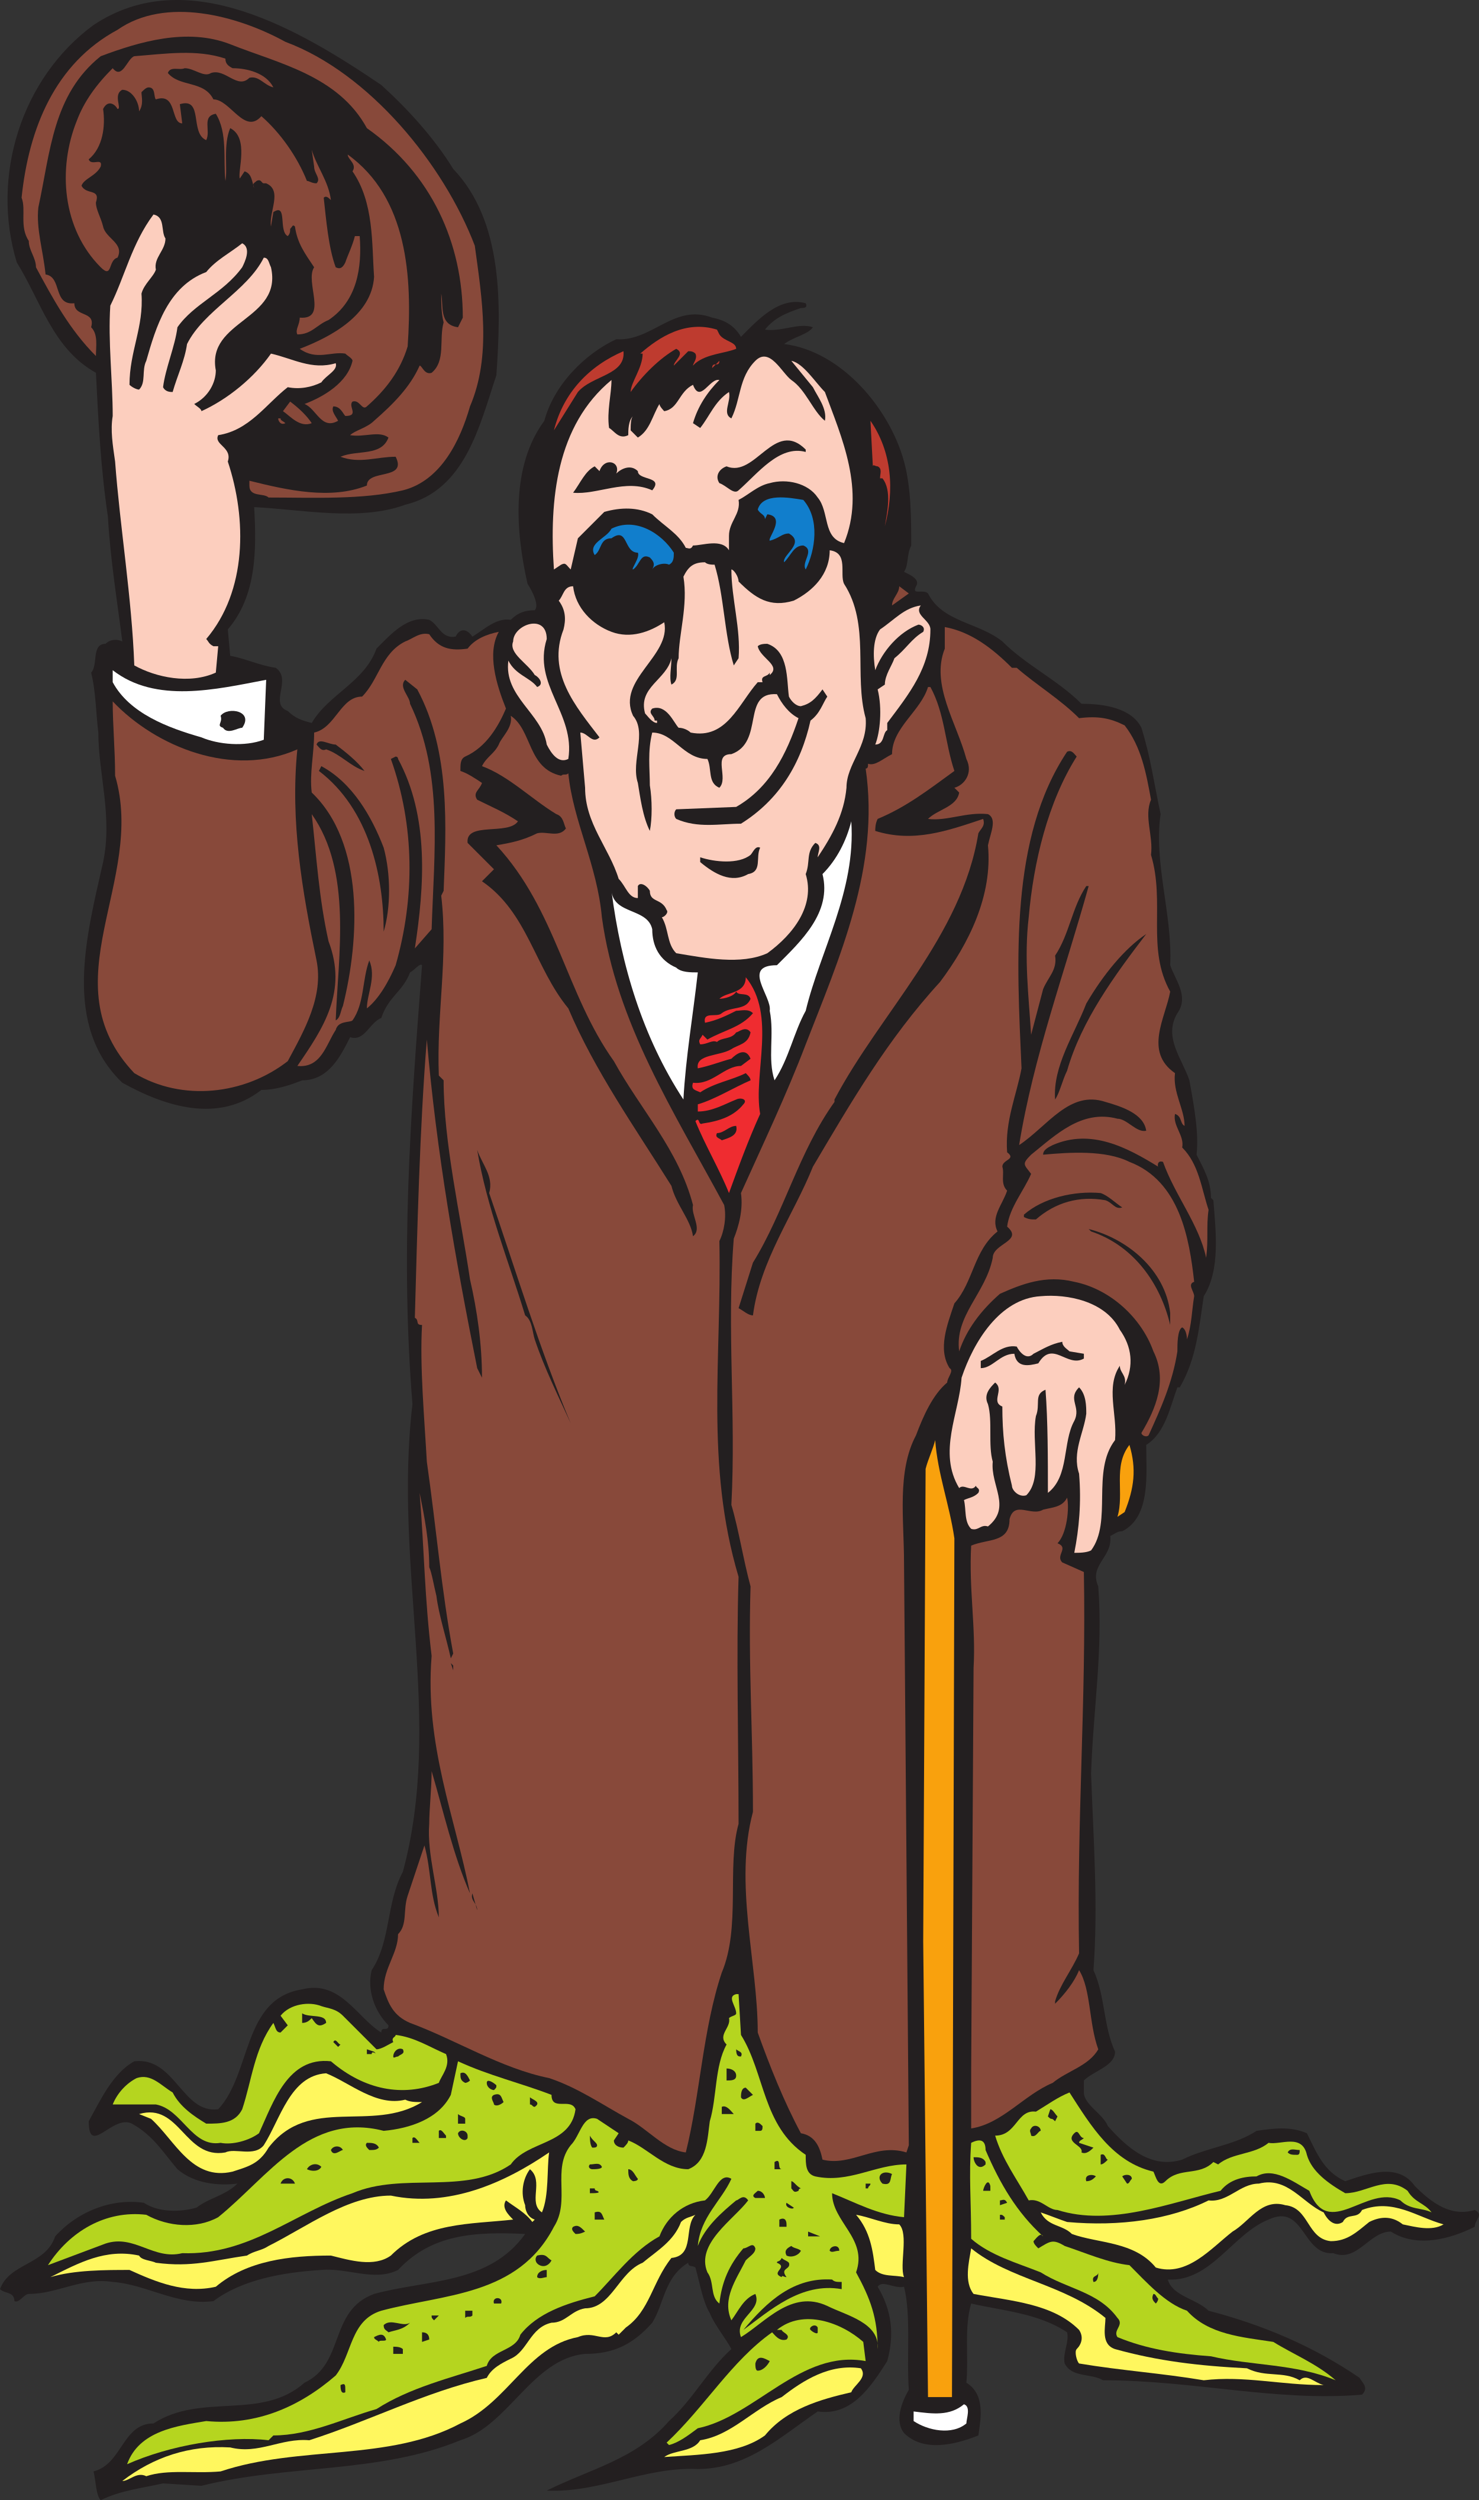 <svg xmlns="http://www.w3.org/2000/svg" width="462.583" height="781.828"><rect width="100%" height="100%" fill="#333333" stroke="none"/><path fill="#231f20" fill-rule="evenodd" d="M141.75 52.828c15.75 16.5 15 42.75 13.5 64.5-5.25 15.75-9.75 36-28.5 40.5-14.25 5.25-32.25 1.5-47.25.75.75 13.5.75 27.75-8.25 38.25l.75 8.25c4.5.75 9 3 14.25 3.75 5.25 3.75-2.25 11.25 3.75 13.5 2.25 2.25 4.5 3 7.5 3.75 5.25-9 16.5-12.75 20.25-23.25 4.5-4.5 9.75-10.5 16.5-9 3 1.5 3.75 6 8.25 5.25 1.5-3 3.75-2.25 5.25 0 3.75-2.25 7.5-6 12-5.25 2.25-2.25 4.5-3 7.5-3 1.5-1.5-.75-6-2.25-8.25-3.75-16.5-5.25-36.75 5.25-51 3-11.25 12.75-21 22.5-25.5 11.25.75 18-11.25 30-6.75 3.75.75 6.75 2.25 9 6 5.25-5.25 12-12.75 20.25-10.5.75 1.5-.75 1.5-1.5 1.5-4.5 1.5-8.25 3-11.25 6.75 5.25.75 10.5-2.25 15-.75-1.5 2.25-6 3-9 5.25 18 2.25 33 20.25 37.5 36.75 2.25 8.25 2.25 18 2.25 26.25-1.5 3-.75 6-2.25 8.25 1.5.75 5.25 2.25 3.75 4.5-1.5 3 2.25.75 3.75 2.25 4.5 9 15.75 9 23.25 15 7.5 7.5 17.25 12 24.75 19.5 7.5 0 15.75 1.5 18.75 7.5 3 9.75 3.75 16.5 6 27-2.25 15 3.75 31.5 3 47.25 1.5 4.5 6 9.75 2.25 15-4.5 7.5 1.5 14.25 3.75 21 1.5 8.25 3 16.5 2.25 23.25 2.25 4.5 4.5 8.25 4.5 13.5l.75.75c.75 9.75 2.25 21.75-3 30-1.5 9.75-2.25 19.5-7.5 28.5h-.75c-2.25 6-3.75 14.25-9.75 18 0 9 1.5 22.5-7.5 27-1.5 0-2.25.75-3.75 1.5.75 6.75-6.75 9-3.75 15.75 1.5 20.25-1.5 37.5-2.25 58.5.75 21 2.25 41.25.75 61.5 3.75 8.25 3 17.25 6.75 25.5 0 4.5-6.75 6-9.75 9v3.75c0 3.75 6 6.75 7.5 10.5 6 6.75 13.5 13.5 23.25 10.5 7.5-3.75 16.5-4.5 23.25-9 5.25-.75 10.5-1.5 15.75.75 3 6 5.25 12 12 15 6.75-2.25 16.5-6 21.75 1.5 5.25 5.25 11.25 9.75 18.75 7.5 3 1.5 0 3 0 5.25-7.5 3.75-18 6.75-26.25 1.5-6.75 0-10.5 9.75-18 6.75-9.75.75-9-15.75-20.25-10.5-11.25 4.5-18 19.5-31.5 18.75 1.5 5.25 9 6 12.75 9.75 17.25 4.5 33 11.25 47.25 21 .75 1.5 3 3 .75 5.25-27 2.25-52.5-4.5-81-4.5-3.75-2.25-9.75-.75-12-5.25-.75-3 1.5-6.75.75-9.75-9-6-20.25-6.75-30-9-2.25 7.5-.75 16.5-1.5 24.75 6 3.75 4.5 11.25 3.75 16.5-7.5 3-17.25 5.25-23.25-.75-3-3.75-.75-9.75 1.5-13.5-.75-10.5.75-23.25-1.5-32.25-3 .75-6.75-2.25-8.25 0 4.5 7.5 5.25 15 3 23.25-5.25 8.25-11.25 17.25-21.75 15.75-12 8.25-22.5 18-37.5 18-16.5-.75-30.75 7.5-47.25 6.75 13.5-6.75 27.75-9.75 38.25-21.75 7.5-6.75 12-15.75 19.5-22.5-1.5-3-5.25-7.5-6.75-11.25-2.25-3.75-3-9-4.5-14.25-.75-.75-2.25 0-2.25-1.5-7.5 4.5-7.5 12.75-11.25 18.75-6 6.75-12 9.75-21 9.75-16.5 1.5-24 22.5-39 27-25.5 10.5-54 7.5-81 14.25l-12-.75c-6.75 1.5-13.5 2.25-19.5 5.25-1.5-1.5-1.5-6-2.25-9 9-2.25 9-15 18.75-15 15-9.75 33.75-.75 47.25-12.75 12.75-6 7.5-22.5 21.75-27.75 16.5-4.5 36-3 47.25-18.75-15.75-.75-29.25 0-39.75 11.25-7.5 3.75-15.75-.75-24 0-12 .75-24.75 3-33.75 9.75-11.25 1.5-21-5.25-31.5-6-9.75-1.5-17.25 3.75-26.25 3.75-1.5 0-3 3-4.5 2.25 0-3-3-2.25-4.5-3.75 3-8.25 14.25-7.5 17.25-16.5 6.75-7.5 17.25-12 27.75-10.5 4.5 3 11.25 3 16.5 1.5 3.75-3 9-3.75 12.75-7.5-6 .75-13.5 0-18.75-4.5-4.5-5.25-7.5-10.5-14.25-14.25-6-3-13.5 10.5-13.5-.75 3.75-6.75 7.5-15 14.25-18.75 12.75-1.5 15 16.5 26.25 15 10.5-11.25 7.5-34.5 26.25-37.5 12-3 17.25 9 24.75 13.5 0-2.25 2.25 0 2.25-2.25-4.5-4.5-6.75-11.25-5.25-17.25 6-9 4.5-21 9.75-30.75 12.75-47.25-3-95.25 3-146.25-3.75-46.5-.75-88.5 3-137.25-.75-.75-2.25 1.5-3.75 2.25-2.25 6-6.75 7.5-9 14.25-3.75 1.5-5.25 7.5-9.75 6-3 6-6.75 13.5-15 13.5-3.75 1.5-8.25 3-12.75 3-13.5 10.5-30 5.25-43.5-2.25-18.75-18-11.25-45.75-6-69 3-14.25-1.5-27.75-1.5-40.5-.75-6-.75-12.75-2.25-18.75 2.25-2.25 0-9 4.5-9 1.5-1.5 3.75-1.5 5.25-.75-1.5-12-3.75-25.5-4.5-39-2.25-15-3-30-3.75-45-13.5-7.5-17.25-22.5-24.75-34.5-8.25-27 1.5-57.75 24-74.25 29.25-19.5 64.5 1.5 90 18.75 8.25 7.5 16.5 16.5 22.5 26.25"/><path fill="#88493a" fill-rule="evenodd" d="M89.25 13.078c26.25 9.75 49.5 38.25 59.25 63.75 2.25 16.5 5.25 34.5-1.5 50.25-3 10.5-9 23.25-21 26.25-12.75 3-27.75 2.25-42 2.25-1.5-1.5-6 0-6-3.75v-1.5c12 3 25.5 6 36.75 1.5 0-5.25 12.75-1.5 9-9-6 0-11.25 2.25-17.25 0 5.25-2.25 12.75 0 15-6-3-2.25-7.5 0-12-.75 1.5-1.5 5.25-2.25 7.5-4.5 6-5.25 11.25-10.5 14.25-17.25.75 0 1.5 3 3.75 2.25 4.5-3.75 2.25-10.5 3.75-15.75-.75-3-.75-6-.75-9 .75 3.75-.75 9.75 5.25 10.5l1.5-3c0-23.25-9.75-45-30-59.25-9-16.5-27.75-20.25-42.75-26.25-13.5-5.25-28.5-.75-40.5 3.75-15 12-15.75 30-19.5 47.25-.75 6.75 1.5 13.5 2.25 21 5.25.75 2.25 9.75 9 9 0 4.5 6.75 2.25 5.25 7.5 2.25 2.25 1.5 6 1.5 9-8.25-8.25-13.5-18-18.75-27.75 0-3-2.25-5.25-2.25-8.25-3-4.5-.75-9.75-2.25-13.5 2.25-21.75 10.5-42 30-52.5 15-10.5 37.5-4.5 52.5 3.75"/><path fill="#88493a" fill-rule="evenodd" d="M70.5 18.328c0 1.5.75 2.25 2.25 3 4.5 0 10.5 1.5 12.75 6-3-.75-4.5-3.75-7.5-3-3.75 3.75-7.5-3-12-1.5-2.25 1.5-5.25-1.5-8.25-1.5-1.5.75-4.5-.75-5.25 1.5 3.75 4.5 11.25 2.25 14.25 8.25 5.25 0 9.75 11.25 15 5.25 6 5.25 11.25 12.75 14.25 20.25.75 0 1.5.75 3 .75 1.5-1.5-.75-3-.75-5.25l-.75-5.25c1.5 5.25 5.25 9.75 6 15.75-.75-.75-1.5-1.5-2.25-.75.75 6.75 1.5 15.75 3.75 21.75 1.5.75 2.25 0 3-1.5.75-2.25 2.25-5.25 3-8.25h1.5c.75 9.75-.75 20.25-9.75 26.25-3.75 1.5-5.25 4.5-9.75 4.5-.75-1.5.75-3 .75-5.25 9 .75 1.5-11.25 4.5-15.75-3-4.5-5.25-7.5-6-12.75-.75-.75-.75 0-1.5.75 0 .75 0 1.5-.75 2.25-3-1.5 0-10.5-4.5-7.5l-.75 4.5c-.75-4.5 3.75-11.25-1.5-13.5h-.75c-.75 0-.75-1.5-2.25-.75-.75.75-1.5.75-.75 2.25-.75-2.25-.75-4.5-3-5.25l-1.5 2.25c-.75-2.25 3-12.75-3-15.75-2.25 5.25-.75 12.75-1.5 16.5-.75-6.75.75-15-3-21-4.5.75-1.5 5.25-3 8.25-5.25-2.25-.75-13.5-8.25-11.25l.75 6c-3.75 0-1.5-9.75-8.25-7.5-.75-.75 0-3.75-2.25-3.75-.75 0-1.5.75-2.25 1.5 0 1.5.75 3.75-.75 6 0-3-2.25-6.75-5.25-6.75-3 1.5 0 6-1.5 6-.75-1.5-3-3-4.5 0 .75 5.25 0 12-4.5 15.75.75 2.25 4.5-.75 3.75 2.25-1.5 3-5.25 3.75-6 6 1.5 3 6 .75 4.5 5.25 0 2.25 1.5 4.5 2.25 7.5.75 3.75 6.75 5.25 4.5 9.75-3 .75-1.5 6.75-5.25 3-12-12-13.5-30.75-7.5-45.75 2.25-6 6-11.25 11.25-16.5 3 3.75 4.5-3 6.75-3.75 9.75-.75 19.5-2.25 28.5.75"/><path fill="#88493a" fill-rule="evenodd" d="M127.5 108.328c-2.25 7.5-6.75 13.5-12.75 18.75-1.5 1.5-2.25-2.25-4.5-1.5-1.5 1.5 2.25 4.5-2.25 4.5-.75-.75-1.5-3-3.75-3-.75 1.5.75 3 1.5 4.5-5.25 3-6.75-3.75-10.5-5.25 6-2.25 13.5-6.75 15-13.5 0-.75-1.5-1.5-2.25-2.25-4.5-.75-9 2.25-14.25-1.5 9.75-3.75 22.5-10.5 23.25-22.5-.75-10.5 0-23.25-6.75-33 1.5-2.25-1.5-3.75-1.5-5.25 18.75 13.5 20.25 38.25 18.75 60"/><path fill="#fccebe" fill-rule="evenodd" d="M51.75 74.578c0 3.75-3.75 6-3 9.75-.75 2.25-3.75 4.5-4.5 7.5.75 10.5-3.75 18-3.75 28.5.75.75 2.25 1.5 3 1.5 2.25-2.25.75-6 2.25-9 3-10.5 6.75-23.25 18.75-27.75 3-3.75 7.5-6 11.25-9 3 1.5.75 6 0 7.5-6 8.25-15 11.25-20.25 18.75-.75 6-3.75 12.75-4.5 18.75.75 1.5 2.25 1.5 3 1.5 1.5-5.25 3.75-9.75 4.5-15 5.25-10.5 18.75-16.5 24-27 1.5 0 1.5 1.5 2.25 3 3.75 16.5-20.25 16.5-17.25 32.25 0 3.75-2.25 8.25-6.75 10.5.75.75 2.25 1.5 2.25 2.25 8.25-3.75 16.5-10.5 21.75-18 6.75 1.5 12.75 5.25 20.25 3 .75 2.25-3 3.75-4.5 6-3 1.5-6.75 2.25-10.5 1.5-6.75 5.25-12 13.5-21.75 15-1.5 3 4.5 3.75 3 8.25 6 18 6 40.5-6.75 55.5.75.75.75 1.5 2.25 2.25h1.5l-.75 8.25c-8.25 3.75-18.75 1.5-25.5-2.25-.75-21-4.5-43.5-6-63.75-.75-5.25-1.5-9.75-.75-14.25 0-11.25-1.5-23.25-.75-34.5 4.5-9 6.75-19.5 13.5-28.5 3.75.75 2.25 5.25 3.75 7.5"/><path fill="#be3b2f" fill-rule="evenodd" d="M225 104.578c1.5 2.25 5.25 2.25 5.25 4.5-3.75 1.5-9 1.5-12.75 4.5l-.75.75c0-.75 1.5-2.25.75-3.75-.75-.75-1.5-.75-2.25-.75l-4.5 4.5c0-1.5 3.75-3.75.75-5.25-5.25 3-10.5 8.25-14.25 13.5 0-3 3.75-7.5 3.75-12h-.75c6-5.25 14.25-10.5 24-7.5l.75 1.5m-44.25 18-7.5 12c3-12 11.25-20.25 21.75-24.75.75 7.5-9.75 7.5-14.25 12.75"/><path fill="#fccebe" fill-rule="evenodd" d="M247.5 118.828c4.5 3 6.75 9.75 10.5 12.75.75-3.75-2.25-7.5-3.75-10.5l-6.75-8.25c3.75.75 7.5 6.75 10.5 9.75 5.25 14.25 12.75 30.75 6 47.25-6.75-1.5-4.5-9.75-8.25-14.25-3-4.5-9.75-6-15-4.5-3.75.75-6.75 3.75-9.75 5.25.75 4.5-3 6.75-3 11.25v4.5c-2.25-3.75-8.25-1.5-11.25-1.5-.75 1.5-1.5.75-2.25.75-2.25-4.5-6.75-6.75-10.5-10.5-4.5-2.25-9.75-2.25-15-.75l-8.25 8.25-2.25 9.75c-1.5-1.5-1.5-2.25-3-1.5l-2.25 1.5c-1.5-21.75.75-45 18-59.25 0 4.5-1.5 9.75-.75 15 1.5.75 3 3.75 6 2.25 0-1.5 0-4.5 1.5-6-.75.75-.75 3-.75 4.5l2.25 2.25c3.75-2.25 4.5-6.75 6.75-10.5 0 .75 1.5 2.25 1.5 2.25 4.5-.75 4.5-6 9-8.25 2.25 6 5.25-2.25 8.25-1.5-3.75 3.75-6.75 8.25-8.25 13.5l2.25 1.5c3-3.75 4.5-8.25 9-11.25.75 3-2.25 6.75.75 8.25 3-6 2.25-12.75 7.5-18 4.5-4.5 8.25 3.75 11.25 6"/><path fill="#be3b2f" fill-rule="evenodd" d="M222.75 115.078c0-2.25 2.25 0 2.25-2.25l-2.25 2.25"/><path fill="#88493a" fill-rule="evenodd" d="M97.5 132.328c-3.75 1.5-6.75-2.25-9-3.75l2.25-3c3 2.25 5.25 4.5 6.75 6.75m-9.75-1.5c0 .75.75.75 1.5 1.5-1.5.75-2.25-.75-2.25-1.5h.75"/><path fill="#be3b2f" fill-rule="evenodd" d="M276.75 164.578c.75-4.5 2.25-11.25-.75-15h-.75c0-1.5.75-3-.75-3.75-.75 0-1.5-.75-1.5 0l-.75-14.25c6.75 9.75 7.5 21.75 4.5 33"/><path fill="#231f20" fill-rule="evenodd" d="M252 140.578v.75c-8.25-2.25-15 6.75-21 12-1.5 1.5-3.75-1.5-6-2.25-1.5-2.25 0-4.5 2.25-5.25 9 3.75 15-15 24.75-5.25m-59.25 7.5c1.5-1.5 4.5-3 6.75-.75 0 3 8.25 1.5 4.5 6-8.25-3.75-17.25 1.5-24.75.75 2.25-3 3.75-6.75 6.75-8.25l1.5 1.5c1.5-4.5 6.75-3 5.25.75"/><path fill="#117ecc" fill-rule="evenodd" d="M251.25 156.328c5.25 6 3.75 15.75.75 21.75-1.5-2.25 3-6-.75-7.5-3 0-3.75 3-6 5.25-.75-2.25 6.75-6 1.5-9-2.25 0-3 1.5-6 2.25-.75-.75 5.25-7.5-.75-8.25l-.75 1.5c0-1.5-1.5-1.5-2.25-3 1.5-5.25 9.75-3.75 14.25-3m-40.5 16.5c0 1.5 0 3-1.5 3.75-1.5-.75-4.5 0-5.25 1.5.75-1.5.75-2.25-.75-3.75-3-1.5-3 2.25-5.25 3.75-.75 0 2.25-3.75 1.5-5.25-4.5 0-3-8.25-8.25-4.5-3.75 0-3 3.75-5.25 5.25-2.25-3.75 3.75-5.25 5.25-8.25 7.5-3.75 15.75 1.5 19.5 7.5"/><path fill="#fccebe" fill-rule="evenodd" d="M264 182.578c8.25 12.75 3 28.5 6.75 42 .75 9-6 14.25-6 21.75-.75 8.25-4.5 15-9 21.75 0-1.5 1.5-3.75-.75-4.5-3 3-1.5 6-3 9.75 3 9.75-3.75 18.75-12 24.75-8.25 3.75-19.5 1.5-28.5 0-3-3-2.25-7.5-4.5-11.25.75 0 2.25-1.5 1.5-2.25-1.5-3.75-5.25-2.25-5.25-6-.75-1.5-3-3-3.75-1.5v3.75c-3 0-3.75-3.75-6-6-3-9.75-10.5-17.25-10.5-28.5l-1.5-17.25c2.25 0 3.75 3.75 6 1.5-7.5-9.75-16.5-20.25-11.25-33.75.75-3 .75-6-1.5-9 1.5-1.5 1.5-4.5 4.5-4.5.75 6.75 6 12 12 14.25s12 0 16.5-3c2.25 10.5-15 18-9.75 29.25 4.5 5.25-.75 14.25 1.5 21 .75 4.5 1.5 10.5 3.75 15 .75-3.75.75-9.75 0-14.25 0-5.25-.75-10.5.75-16.5 6.75 0 9.75 8.25 17.25 8.25 1.5 3 0 7.5 3.75 9 3-3-2.25-10.5 3.75-10.5 10.5-3.75 3-19.5 14.25-18.75 1.5 3 3.75 6 6.75 7.5-3.75 11.25-9 21.75-19.5 27.75l-18.75.75c-.75.75-.75 2.25 0 3 6.75 3 13.5 1.5 20.25 1.5 12-7.5 18.75-18.75 21.75-32.25 3-2.25 3.75-5.25 5.25-7.5l-1.5-2.25c-2.25 3-3.75 4.5-6.75 5.25-1.5 0-3-1.5-3.75-3-.75-5.25 0-14.25-6.75-16.5-.75 0-2.25 0-3 .75.75 3.75 7.5 6 3.75 9v-.75c-.75 1.5-3 .75-2.25 3H237c-6 6.75-9.75 18-21 15.75-.75-.75-2.25-1.5-3.75-1.5-1.5-1.5-3.75-7.5-8.25-6-1.5 1.5.75 2.25.75 3.75h.75v.75c-1.5 0-3-2.25-3.75-3-2.25-8.25 6.75-10.5 8.25-17.25 0 3-.75 6 0 8.25 3-1.5.75-5.25 2.25-8.25 0-7.5 3-16.5 1.5-25.5 1.5-3 3-4.5 6.75-4.5.75.75 2.25.75 3 .75 3 9.75 3 21.75 6 31.5l1.5-2.25c.75-9-2.25-18.75-2.25-27.75.75 0 2.25 2.25 2.25 3.75 5.25 5.25 9.75 8.25 17.25 6 6-3 11.25-8.25 11.25-15.75 6 .75 3 7.5 4.5 10.5"/><path fill="#88493a" fill-rule="evenodd" d="M279 189.328c0-2.25 2.25-3.75 2.25-6l3 2.25-5.25 3.75"/><path fill="#fccebe" fill-rule="evenodd" d="M288 189.328c-2.25 3 3 4.5 3 7.5 0 12-6.75 20.25-13.5 29.25v2.25c-1.5.75-.75 4.5-3.75 4.5 1.5-3.75 2.25-11.25.75-17.25l2.25-1.5c0-3 2.25-6 3-8.25 3.75-3 5.25-6 9-8.25.75-1.5-.75-2.25-1.5-2.25-6 2.25-11.25 8.25-13.5 14.25-.75-4.5-.75-9.75 1.5-12.75 4.5-3 7.5-6.75 12.75-7.5m-117 10.5c-4.5 14.25 9 23.25 6.75 37.5-3 1.5-5.25-1.5-6.75-4.5-1.5-9.75-13.5-15-12-26.25 2.25 4.5 6.75 5.25 9 8.25 2.25-.75.75-3-.75-3.75-2.25-3.75-8.25-6.75-6.75-10.5 0-5.25 10.5-9 10.5-.75"/><path fill="#88493a" fill-rule="evenodd" d="M316.5 208.828h1.5c6 5.25 13.5 9.75 19.5 15.75 6-.75 9.75 0 14.25 2.25 5.25 6.75 6.75 15 8.25 23.25-2.25 5.25.75 11.25 0 17.25 4.5 15-1.5 29.25 6 42.75-1.5 8.25-8.25 18.75 1.5 25.5-.75 6 3 11.25 3 16.5-1.5-.75-.75-3-3-3.75-.75 3.75 3 6.75 2.25 10.5 5.25 5.25 6 12.75 8.25 19.5-.75 5.25 0 9-.75 15-2.25-10.5-9.75-19.5-13.5-30-2.25-.75-1.5 2.25-1.5 1.5-9.75-6-21-12-33-6.75-1.5.75-3 1.5-3 3 8.25-.75 19.5-1.5 27 2.25 15.75 6 18.75 24 20.25 37.5-2.25.75 0 3 0 4.5-.75 4.5-.75 9-2.25 13.5 0 0 0-3-1.5-3.75-1.5.75-1.5 5.25-1.5 7.5-1.5 9.75-5.25 18-9 26.25-.75.75-2.25 0-2.25-.75 4.5-7.5 8.25-16.5 3.75-25.5-3.75-10.5-13.5-19.5-24.75-21.75-9-2.25-16.5.75-23.25 3.75-6 5.25-10.5 11.25-12.75 18-1.5-11.25 8.25-18 10.5-29.25 0-4.5 9.75-5.25 4.5-9.75.75-6 5.25-11.25 7.5-16.5-2.25-3-3-3 0-6 7.5-6 15.75-14.25 27-11.25 3 0 6 4.5 9 3.75-.75-5.25-7.5-7.5-12.75-9-11.25-3.75-18 7.5-27 13.5 4.5-27.75 14.25-54 21.75-81h-.75c-4.5 6.75-5.25 15-9.75 21.75.75 4.5-2.25 6.75-3.75 10.5l-3.75 14.25c-.75-12-2.25-24-.75-36.75 1.5-17.25 6-36 15-50.25-.75-.75-1.5-2.25-3-1.5-18 27-15.75 65.25-14.25 99-1.5 8.25-5.25 16.5-4.5 26.25 3 2.25-1.5 2.25-1.5 4.5.75 2.25-.75 5.25 1.5 7.5-1.5 4.5-5.25 8.25-3 12.75-7.5 6-7.5 15.75-13.5 22.5-2.25 6.75-5.25 14.25-1.5 20.25 1.5.75-.75 3-.75 4.5-4.5 3.75-7.5 10.5-9.75 16.5-6 11.25-3.75 26.25-3.75 39.75l1.5 182.25-.75 2.25c-9.75-3-17.25 4.5-26.25 2.25-.75-3.75-2.25-7.5-6.75-8.25-5.25-9.75-9.75-21-13.5-31.5 0-21.75-7.5-46.5-1.5-69 0-25.5-1.5-45.75-.75-70.5-2.25-8.25-3.75-18-6-25.5 1.5-28.5-1.5-54.75.75-83.25 1.5-3.75 3-9 2.25-14.25 6.75-15 14.25-30.75 20.25-46.5 10.5-27 23.25-55.5 18.75-86.25.75 0 .75-.75.75-1.5 2.25.75 4.5-1.5 7.5-3 0-8.25 9-13.5 11.25-21h.75c4.5 8.25 4.5 17.25 7.5 26.25-8.25 6-15 11.25-24 15-.75 1.5-.75 3-.75 3.75 12 3.75 22.5 0 33.75-3.75.75 2.25-.75 3-1.5 4.5-5.25 32.25-30.75 56.25-45 83.25v.75c-11.25 15.75-15.75 34.5-25.5 50.25l-4.5 14.25c1.5.75 3 2.25 4.5 2.25 2.25-17.25 12.75-31.5 18.75-46.5 12-20.25 23.25-39.75 39.75-57.75 9-12 16.5-27 15-42.75.75-3.75 3-8.25 0-9.75-6.75-.75-12.75 2.25-18.75 1.5 3-3 9-3.75 9.75-8.25l-1.5-1.5c3-.75 6-4.5 3.75-9-3-11.25-11.25-23.25-6.75-34.5v-6.75c8.25 1.5 15 6.75 21 12.75"/><path fill="#88493a" fill-rule="evenodd" d="M158.25 221.578c-2.25 5.25-6 12-12.75 15-1.5.75-1.5 2.25-1.5 4.5 2.25.75 4.5 2.25 6.75 3.75-.75 2.25-3 3-1.5 5.25 4.5 2.25 8.25 3.75 12.75 6.75-3 4.5-16.5 0-15.75 6.75l8.25 8.25-3.75 3.75c14.25 9.75 16.5 27 27 39.75 8.25 19.5 21 37.5 32.25 55.5 1.5 6 6 10.5 6.75 15.75 3-2.25-.75-6.75 0-9.75-4.5-17.25-16.5-30-24.75-45-15-21-18-47.25-36.75-67.5 4.5-.75 8.25-1.5 12.75-3.75 3-.75 6.75 1.5 9-1.5-.75-1.5-.75-3.75-3-4.5-7.5-4.5-15-12-23.25-15 1.5-3 3.75-3.75 5.25-6.75.75-2.25 4.5-5.25 3.75-9 6.75 4.5 5.25 16.5 15.75 18.75.75-.75 1.5 0 2.25-.75 1.5 15 9 28.5 10.5 45 4.5 33 22.5 60.75 38.25 90 .75 3.75 0 8.25-1.5 11.25.75 36.75-4.5 69.75 6 105-.75 24 0 51.75 0 77.25-3.75 13.5.75 32.25-5.25 46.5-6 18-6.75 38.25-11.25 56.25-6.75-.75-12-7.5-18-10.5-8.25-4.5-15.75-9.75-24.75-12.75-15-3-29.25-12-43.5-17.25-5.25-2.25-6.75-6-8.25-10.5 0-6.75 4.5-11.25 4.5-17.25 3-3 1.5-7.5 3-12l5.25-15.75c2.25 8.25 1.5 15 4.5 22.5 0-9-3.75-19.5-3-29.25 0-4.5.75-11.25.75-16.5 3.75 12.75 6.75 26.25 12 38.25-4.5-23.25-14.25-46.5-12-74.25-2.25-18.75-2.25-32.25-3.75-51 1.5 7.5 3 15 3 23.25.75 1.5 1.5 6 2.25 9 .75 6 3 12.75 4.5 19.5l.75-1.5c-3.75-20.25-5.25-39-8.25-60-.75-13.5-2.25-30-1.5-42.75-2.25 0-.75-1.5-2.25-2.25.75-27 1.5-59.25 3.75-87 3 35.25 9 69 15.75 102.75l1.5 3c0-10.5-1.5-21-3.75-30.75-3-20.25-8.25-42.75-8.25-62.25l-1.5-1.5c-.75-19.5 3-36.75.75-56.25l.75-1.5c.75-19.5 2.25-43.5-8.25-63l-3.75-3c-2.25 2.25 1.5 5.25 1.5 7.5 10.5 21.75 7.5 46.5 6.75 70.5l-5.25 6c3-19.5 4.5-41.25-5.25-59.25 0-.75-.75-.75-.75-.75l-1.5.75c7.5 21 7.5 43.5 1.5 64.5-2.25 5.25-5.25 10.5-9 13.5 0-4.5 3-9.75.75-15-2.25 6-1.5 13.5-5.25 18.75-.75.75-4.5 0-5.25 3-3 4.5-4.5 12-12 11.25 8.25-12 15.75-23.25 9.75-39-3-13.5-3.75-26.25-5.25-39.75 12.75 18 8.25 44.25 7.5 64.5 1.5-.75 1.5-3 2.25-4.5 5.25-21 6.75-51-9.75-66.75-.75-6 .75-12 .75-18.75 6.75-1.5 8.25-11.25 15-11.25 5.25-5.25 6-13.5 13.5-17.25 2.25-.75 4.5-3 7.5-2.25 3 4.5 6.75 5.25 12 4.5 2.25-3 6-4.5 9.75-5.25-3.75 6.75-.75 16.5 2.25 24"/><path fill="#fff" fill-rule="evenodd" d="m83.25 212.578-.75 18.75c-6 2.25-14.25 1.5-19.5-.75-10.5-3-22.5-7.5-27.75-17.25v-3.75c13.5 10.5 32.25 6 48 3"/><path fill="#88493a" fill-rule="evenodd" d="M93 234.328c-2.25 22.5 1.5 44.25 6 66 2.25 11.25-3.75 21.75-9 31.5-13.5 10.5-33 12.75-48 3.75-27-28.5 3.75-60-6-93 0-8.25-.75-15.75-.75-23.25 13.5 14.25 37.5 24 57.75 15"/><path fill="#231f20" fill-rule="evenodd" d="M75.75 227.578c-1.5 0-4.5 2.25-6 0-2.25-.75 0-1.5-.75-3.75 2.25-3 10.5-1.5 6.75 3.75m38.25 13.5c-4.5-1.5-7.5-5.25-12-6.75-1.5.75-2.25-.75-3-1.5.75-2.25 3.75 0 6 0 3 2.25 6.75 5.25 9 8.25m6 24c2.25 8.25 2.25 18.75 0 26.25 0-17.25-4.5-38.25-20.25-50.25l.75-1.5c9.75 5.25 15.75 15.75 19.5 25.5"/><path fill="#fff" fill-rule="evenodd" d="M252 316.078c-3.75 6.75-5.25 15-9.75 21.75-2.25-6.75 0-14.25-1.5-21.75.75-4.5-9-14.25 2.25-14.25 7.5-7.5 17.25-16.5 14.25-28.5 4.5-4.5 7.5-10.5 9-16.5 1.5 21.75-9.75 40.5-14.25 59.25"/><path fill="#231f20" fill-rule="evenodd" d="M237.75 265.078c-1.5 3 .75 7.5-3.75 8.25-5.25 3-10.5 0-15-3.75v-1.5c4.5 1.5 12 2.25 15.75-.75.75-.75 1.5-3 3-2.25"/><path fill="#fff" fill-rule="evenodd" d="M204 290.578c0 5.25 2.25 9.75 7.5 12 1.5 1.5 4.5 1.5 6.75 1.5-1.5 13.5-3.75 26.25-4.5 39.75-12.75-19.5-19.5-42-22.5-65.25.75 7.5 11.25 5.25 12.75 12"/><path fill="#231f20" fill-rule="evenodd" d="M358.5 292.078c-9.75 12.75-20.25 27-24.75 42.75-1.5 3-2.25 6.75-3.75 9-.75-10.5 6-20.25 9.75-30 5.25-9 12-17.25 18.75-21.75"/><path fill="#ef2c30" fill-rule="evenodd" d="M237.75 348.328c-3.75 8.25-6.75 16.5-9.75 24.75-3-7.5-7.5-15-10.5-22.5 1.5-1.5.75 1.5 2.25.75 5.25-.75 9.75-2.25 12.75-6 1.5-1.5-.75-2.25-2.25-1.5-3.75 1.5-7.5 3.75-12 3.75v-2.25c5.25-1.5 11.25-5.25 16.5-7.5 0-.75-.75-1.5-1.5-2.25-4.5 2.25-9.75 3-14.25 6-1.5-.75-3-.75-2.25-3 6 .75 9.75-5.25 15-5.25l3-2.25c-1.5-3.75-4.5-1.5-6 0-3 .75-6.75 2.25-10.5 3-.75-4.5 6.75-3.75 10.5-6 2.25-1.5 5.25-1.5 6-5.25-1.5-2.25-3.75 0-4.5 0-1.5 2.25-4.5 1.5-6 3-1.5-.75-3 .75-5.25.75-.75-1.5 0-1.5.75-3l1.5 1.5c5.25-3 10.5-3.75 14.25-8.25-1.5-1.5-3.75-.75-5.25-.75-3 1.5-6 3-9.75 3.75-.75-3.75 3.75-1.5 5.25-3 3-2.25 7.5-.75 9-4.5-.75-2.25-3.75-.75-4.5-2.25-.75 1.5-3.75 2.25-5.25 2.25 2.25-2.25 8.25-1.5 8.25-6.75 9.75 12 2.25 30 4.5 42.75"/><path fill="#231f20" fill-rule="evenodd" d="M230.25 352.078c.75 3-2.25 3.75-4.5 4.5-.75-.75-2.25-.75-1.5-2.25 2.25 0 3.75-2.25 6-2.25m-77.25 21c8.25 24 15.75 48.75 25.5 72-3.75-8.25-8.25-17.25-11.25-26.25-.75-2.25-.75-6-3-7.5-5.25-17.25-12-33.75-15-51.75 1.5 4.5 5.25 8.25 3.75 13.5m198 4.5c-2.25.75-3-1.5-5.25-2.25-8.25-1.5-15.75.75-21.75 6-1.5 0-2.25 0-3.75-.75v-.75c6-5.25 15.75-7.5 24-6.75 2.25.75 4.5 3 6.75 4.5m15 33v3.75c-3-12.75-11.25-24.75-24.75-29.25l-.75-.75c12 3 24 12.75 25.5 26.25"/><path fill="#fccebe" fill-rule="evenodd" d="M350.25 415.828c3.75 5.25 4.5 11.25 1.5 17.25.75-3-1.5-3.75-1.5-6-4.5 6.75-.75 15-1.5 23.25-7.5 9.75-.75 25.5-7.5 34.5-1.5.75-3.75.75-5.25.75 1.5-7.5 2.25-15.75 1.5-24.75-2.25-6.75 1.5-12.75 2.25-18.75 0-2.25 0-6-2.25-8.25-3.75 3.75.75 6-1.5 10.5-3.75 6.75-1.5 17.25-8.25 22.5 0-10.5 0-22.5-.75-32.25-3.75 1.5-1.5 4.5-3 8.25-1.5 8.25 2.25 19.5-3 24.75-2.25.75-4.5-1.5-4.5-3-2.25-9-3-16.5-3-24.75-3.75-1.5.75-5.25-2.25-7.5-1.5 1.5-3.75 3.75-2.25 6.75 1.5 5.25 0 12.75 1.5 18-.75 7.5 6 14.25-1.5 20.25-2.25-.75-3 1.5-5.25.75-2.25-2.25-1.5-6-2.25-9 1.5-.75 3-.75 4.5-2.25.75-1.5-.75-1.5-.75-2.25-1.5 2.25-3.75-.75-5.25.75-6.75-11.25 0-23.25.75-34.5 3.75-11.25 12-24.75 24.75-25.5 8.25-.75 20.25 1.5 24.75 10.5"/><path fill="#231f20" fill-rule="evenodd" d="m334.5 422.578 4.5.75v1.5c-5.25 3-9.75-6-14.25 1.5-3 .75-6.75 1.5-7.5-3-4.5 0-6.75 4.5-10.5 4.5v-2.25c3.75-1.5 6.75-5.25 11.25-4.5.75 1.5 3 4.5 5.25 2.25 3-1.5 5.25-3 9-3.75 0 1.5 1.5 2.25 2.25 3"/><path fill="#f9a10d" fill-rule="evenodd" d="m298.5 481.078-.75 268.5h-7.5l-1.5-142.5.75-147.75c.75-3 2.25-6 3-9 .75 10.5 4.5 20.25 6 30.75m53.25-8.25-2.25 1.5c2.25-7.5-1.5-15.75 3.75-22.5 2.25 7.5 1.5 13.5-1.5 21"/><path fill="#88493a" fill-rule="evenodd" d="M330.75 482.578c3.75 1.5-.75 3.75 1.5 6l6.75 3c.75 40.5-2.25 77.25-1.5 119.25-2.25 5.25-6 9.75-7.5 15v.75c3-3 6-6.75 7.5-10.5 3.75 6 3 16.5 6 24.75-3 5.25-9.75 6.75-14.25 10.5-9 3.75-15.75 12.75-25.5 14.25v-18l.75-126c.75-12.75-1.5-24.75-.75-38.25 5.25-2.25 12-.75 12-8.25 1.5-6 6.75-.75 10.5-3 3-.75 6-.75 7.5-3.75.75 3 0 11.25-3 14.25"/><path fill="#231f20" fill-rule="evenodd" d="m141.75 522.328-.75-2.25.75.75zm7.5 75c0-2.25-2.25-3-1.5-5.25l1.5 5.25"/><path fill="#b5d51f" fill-rule="evenodd" d="M231.75 636.328c7.5 12 6.75 28.5 20.25 37.5 0 3 0 6 3 6.75 10.5 2.25 18.75-3.75 28.5-3.75l-.75 16.5c-8.25-.75-15-4.5-22.5-7.5 0 9 11.25 14.25 7.5 24.75 4.5 8.25 6.75 14.25 6.75 24 .75-8.25-9.75-10.5-15.75-13.5-11.25-5.25-19.5 5.25-27 9.75-2.25-6 6.75-8.25 4.5-13.5-3.75 1.5-5.25 5.25-7.5 8.25-3-6.75 1.5-12.75 4.5-18.75 1.5-1.5 3-2.25 3-3.75-.75-2.25-2.25 0-3.75 0-4.5 5.25-6.75 10.5-7.5 17.25-3-2.25-1.5-6.75-3.75-9.75-3.75-9 8.25-16.5 12.75-22.5-1.5-2.25-3 0-3.75 0-4.5 3.75-9.75 8.25-12 14.25.75-9 7.5-14.25 10.5-21-3.75-2.25-5.25 4.5-8.25 6.75-6.75.75-12 5.25-14.25 11.25-8.25 4.5-14.25 12.75-20.25 18.75-9 2.25-18 5.25-23.25 12-1.5 5.25-9 4.5-10.5 9.75-11.25 3.75-24 6.75-34.5 13.5-10.5 3-21 8.25-32.25 8.25l-1.5 1.5c-12.75-1.5-30.75 1.5-44.25 7.5 3.75-10.5 15.75-12 24.75-13.5 15.75 1.5 29.25-4.5 40.5-14.25 5.25-6.75 4.5-17.25 14.25-20.25 19.5-5.25 42.75-4.5 54-26.25 5.25-8.25-.75-18 5.25-25.5 3-3 3.75-9.75 8.25-8.25l6.75 4.5-1.5 2.25c0 1.5 1.5 2.25 3 2.25.75-.75 1.5-1.5 1.5-2.25 6 2.25 11.25 9 18.75 9 6-2.25 6-9.75 6.75-15 2.25-7.5 1.5-17.25 5.25-24-3-3 1.5-5.25.75-8.25.75-.75 2.25-.75 2.25-1.5 0-2.25-3-5.25 0-6h.75l.75 12.75m-114 4.5c1.5 0 3.75-1.5 5.25-2.25-.75-1.5.75-1.5.75-2.25 6 .75 10.5 3.75 15.75 6 1.5 3.75-1.5 6.75-2.25 9-11.25 4.5-23.25 2.25-33.75-6.75-13.5-1.5-18 12.75-22.5 22.5-3 2.25-8.25 3.75-12 3-9 1.5-12-10.5-20.25-12h-13.5c1.5-3.75 4.5-6.75 7.5-8.25 4.5-1.5 7.5 2.25 11.25 4.5 2.25 4.5 6.75 7.5 10.5 9.75 4.5 0 9 0 11.25-4.5 3-9 3.75-18.75 9.75-27 .75 1.5.75 3 2.25 3l2.25-2.25-2.25-3c3-3.75 9-4.5 12.75-3 2.25.75 4.5.75 6.75 3l10.5 10.5"/><path fill="#231f20" fill-rule="evenodd" d="M102 632.578c-2.25 1.5-3 .75-4.5-1.5-.75.75-1.5 1.5-3 1.5v-3c2.25 1.5 7.5 0 7.5 3m4.5 6.75-.75.75-1.5-1.5c.75-1.5 1.5.75 2.25.75m10.5 2.25c1.5 1.5-.75-.75-.75.75h-1.5v-1.5l2.25.75m9-.75c.75 1.5-.75 1.5-1.5 2.25-.75 0-1.5.75-1.5 0 0-1.5 1.5-3 3-2.25m105.75 2.25c-.75 0-1.5 0-1.5-2.25.75.75 2.25.75 1.5 2.25"/><path fill="#b5d51f" fill-rule="evenodd" d="M172.5 655.078c0 5.25 6 .75 7.5 4.5-1.5 11.25-15 9.75-20.25 17.25-14.25 9.75-33.75 2.25-49.5 9-18 6-32.25 19.5-53.25 18.75-9 2.25-15-6-24-3l-18 6.75c6.75-10.5 18-17.25 30.75-15.75 6.75 3.75 15.75 4.5 22.5.75 15.75-12.75 28.5-33 51.75-27 8.25-.75 17.25-3.75 21-11.25l2.25-10.5c9.75 4.5 19.5 6.75 29.25 10.5"/><path fill="#231f20" fill-rule="evenodd" d="M230.25 649.078c0 1.5-1.5 1.5-3 1.5v-3.75c1.5 0 3 .75 3 2.25"/><path fill="#fff75e" fill-rule="evenodd" d="M126.75 656.578c1.5.75 3 .75 5.25.75-15.75 9.75-35.25-2.25-48 14.25-3 5.25-6.75 6-11.25 7.5-12.75 3-18-9.75-25.5-16.5l-3.75-1.5c12.75-3.75 14.25 14.25 27 12 3-1.5 9 1.5 12-2.25 5.25-8.25 8.25-21.75 19.5-22.5 7.5 3 15.75 10.5 24.75 8.25"/><path fill="#231f20" fill-rule="evenodd" d="M147 650.578c-.75.75-1.5.75-1.5.75-1.5-.75-1.5-1.5-1.5-3 1.5-.75 2.25.75 3 2.25m8.25 1.5c0 .75 0 .75-.75 1.5-.75 0-2.25-.75-2.25-2.25s2.25 0 3 .75m80.25 3c-1.5.75-3 2.25-3.75.75 0-.75 0-3 1.5-3l2.25 2.25"/><path fill="#b5d51f" fill-rule="evenodd" d="M334.5 654.328c6.75 10.5 13.5 21.75 26.25 24.75.75 1.5 1.5 5.25 3.75 3 4.5-4.5 10.5-1.5 15-6l1.5.75c4.5-3.75 11.25-3 15.75-6.75 3.75.75 10.5-3 12 3.75 1.5 5.25 6.75 9 12 12 6.75 0 12.75-6 19.5-.75 2.25 3.75 5.25 3.75 7.5 6.75-3-1.5-6.75-.75-9.75-3.75-10.5-5.25-22.5 12.75-28.5-3-5.25-3-11.25-7.5-16.5-4.5-3.75 0-8.25.75-11.25 4.5-15.75 3.75-34.5 11.25-51 6-3 0-5.25-3.75-9-3-3.75-6.75-8.25-12.75-10.5-20.25 6.75 0 6.75-8.25 12.75-7.5 3.75-2.25 6.75-4.5 10.5-6"/><path fill="#231f20" fill-rule="evenodd" d="M157.5 657.328c-.75.75-2.25 1.5-3 .75 0-.75-1.5-2.25 0-3 2.25-.75 2.25.75 3 2.25m9.75 1.5c-.75 0-.75-.75-1.5-.75v-2.25c.75.75 3.75 1.5 1.5 3m62.25 2.25h-3.75v-2.25c1.5-.75 3 1.5 3.75 2.25m101.25.75-.75 1.5c-1.5-1.5-.75 0-2.25-1.5l.75-2.25c.75 0 1.5 1.5 2.25 2.25m-185.25.75v1.5h-2.25v-3c.75.75 2.25.75 2.25 1.5m93 2.25c0 .75 0 1.5-.75 1.5h-1.5v-2.25c.75-.75 1.5 0 2.25.75m87 1.5c-.75 0-1.5 2.25-3 1.5 0-.75-.75-1.5 0-2.25.75-1.5 3-.75 3 .75m-186 1.5v.75h-2.25v-2.25c.75-.75 1.5.75 2.25 1.5m6.75 0v.75c-.75 1.5-3 0-3-1.5.75-1.5 3-.75 3 .75m192.75.75c-.75.75-1.5.75-1.5 1.5l4.5 1.5c-.75.75-2.25 2.25-3.75 1.5.75-2.25-5.25-3-2.25-6 1.5-1.5 1.5 1.5 3 1.5m-152.25 2.25c0 .75-.75.75-1.5.75-.75-.75-.75-3-.75-3.75.75 1.5 2.25 2.25 2.25 3m-55.5-.75H129v-1.5c.75-.75 1.5.75 2.25 1.5"/><path fill="#b5d51f" fill-rule="evenodd" d="M308.25 672.328c4.5 10.5 9.75 19.5 18 27-.75-1.5-2.25.75-3 1.5 0 .75.75 1.5 1.5 2.25 3.75-2.25 4.5-3 8.25-.75 6.75 2.25 13.5 5.25 20.25 6 5.25 5.25 11.25 12 18 14.25 6.75 7.5 17.25 8.25 27 9.75 6 3.75 13.5 6.75 19.5 12-12.75-5.25-26.25-4.5-39-7.5-10.5-.75-20.25-2.25-29.25-6-1.5-2.25 2.25-3.75 0-6-6-8.25-15.75-9-24-14.25-7.5-3-15.75-5.25-21.75-10.5 0-12-.75-19.5 0-30 3-1.5 4.5-.75 4.5 2.25"/><path fill="#231f20" fill-rule="evenodd" d="M118.5 671.578c-.75.75-1.5.75-3 .75-.75-.75-1.5-1.5-.75-2.25 1.5 0 3 0 3.75 1.5m-11.25.75c-.75 0-3 2.25-3.75 0 .75-1.5 3-1.5 3.75 0m299.25 0c0 .75 0 1.5-.75 1.5-1.5 0-2.25 0-3-.75.75-1.5 2.25-.75 3.75-.75"/><path fill="#fff75e" fill-rule="evenodd" d="M169.5 691.828c-4.5-3 .75-9.75-3.75-13.5-2.25 3-3 7.5-1.5 11.25 0 1.5.75 3.75 3 4.5l-.75.75c-2.25-3-5.25-4.5-8.25-6.75-1.5 2.25.75 4.5 2.25 6-13.5 1.5-27.75.75-38.25 11.25-5.25 3.75-12.75 1.5-18.75 0-12.75 0-26.25 1.5-36 9.75-9.75 2.25-18.75-1.5-27-5.25-7.5 0-17.25 0-24.75 2.25 9-4.5 17.25-9 27.75-6.75.75 1.5 3.75 1.5 5.25 2.25 11.25 1.5 18-.75 28.5-2.25 2.25-1.5 4.5-1.5 6.75-3 12-6 24.75-15.75 38.25-15.75 18 3.75 35.25-3.75 49.5-13.5-.75 5.25 0 13.5-2.25 18.75"/><path fill="#231f20" fill-rule="evenodd" d="M346.5 675.328c-.75.75-1.5 1.5-2.25 1.5v-3c1.5-.75 1.5 1.5 2.25 1.5m-38.25.75v.75c-2.25 2.25-3.75-.75-3.75-2.25 1.5 0 3 0 3.75 1.5m-63.75 2.25h-2.25v-2.25c2.25-1.5.75 2.25 2.25 2.25m-144-.75c-.75 1.5-3 1.5-4.5.75.75-1.5 3-2.25 4.5-.75m87.75 0c0 .75-2.25.75-3 .75s-1.5-.75-.75-1.5c1.5 0 3-.75 3.75.75m11.25 3.75c0 .75-1.5.75-1.5.75-1.5-.75-1.5-2.25-1.5-3.75 1.5 0 2.25 2.25 3 3m79.5-1.5c-.75 1.5 0 3.75-3 3-2.25-2.25 0-4.5 3-3m63.75.75c-.75.75-1.5 1.5-3 1.5-.75-2.25 2.25-2.25 3-1.5m11.25.75c-.75.75-.75 1.5-1.5 1.5l-1.5-2.25c.75-.75 3-.75 3 .75m-261.75 1.5h-4.5c.75-2.25 3.75-2.25 4.5 0m158.25 1.5c-.75 0-.75.75-.75.75-1.5.75-1.5 0-2.25-.75v-2.25c.75 0 1.5 1.5 3 2.25m21.75-1.5c0 .75-.75.75-.75 1.5h-.75v-1.5h1.5m37.5.75v1.5h-2.25c0-.75 1.5-4.5 2.25-1.5"/><path fill="#fff75e" fill-rule="evenodd" d="M414 691.828c1.5 3 3.75 4.5 6 3 1.5-3 4.5-.75 6-3.75 9.75-3.75 17.25 2.25 25.5 4.5-3.75 2.25-9 .75-12.75 0-3.75-3-7.5-2.25-10.5-.75-3.75 3-6.75 6-12 6-7.5-.75-6.75-10.5-14.25-11.25-7.5-2.25-11.25 5.25-16.5 8.25-6.75 5.25-14.25 14.25-24 11.25-6.75-8.25-18-7.5-26.25-10.5-3-3-7.5-2.25-9.75-6.75 2.25.75 6 2.25 8.25 3 16.5 1.5 32.25-.75 44.25-6.75 6 .75 9.75-5.25 15.75-5.25 9-2.25 13.5 6 20.25 9"/><path fill="#231f20" fill-rule="evenodd" d="M186 684.328c0 .75.75.75.75.75 1.5.75-.75.75-2.25.75v-1.5h1.5m53.25 3h-3c-1.5-.75 0-1.5.75-2.25 1.5 0 2.25 1.5 2.25 2.25m75.75 1.5-2.25.75v-1.5c.75 0 1.5-.75 2.25.75m-66.75 1.5c0 .75-3 0-2.25-1.5l2.25 1.5m-59.25 3.75h-3v-2.25c2.25-.75 2.25.75 3 2.25"/><path fill="#fff75e" fill-rule="evenodd" d="M217.5 692.578c-3.75 3.75 0 12.75-7.5 13.5-6 7.5-6.75 16.5-14.25 21.75l-2.25 2.25-.75-.75c-3.75 3.75-6.75-.75-12 1.5-15.75 3-21.75 20.25-36.75 27-22.5 12-50.25 6.75-75 15-8.25.75-16.5-.75-23.25 1.5-3-1.5-5.25 1.5-7.5 1.5 9.75-7.5 21-11.25 33.75-10.5 9 2.25 15.75-3 24.75-2.25 18.75-6 36-15 55.5-19.5 1.5-3 4.5-4.5 7.5-6 5.25-2.25 6-9.75 12.75-11.25 4.5 0 6-3.75 10.5-4.5 8.25 0 10.5-11.25 18-14.25 4.5-3.75 9.75-6.75 12-12.75 1.5-1.5 3-1.5 4.5-2.25m63.75 3c3 3 0 12.75 1.5 16.5-3-.75-6.75 0-9-2.25-.75-6-1.5-12-6-17.25 4.5.75 9 3 13.5 3"/><path fill="#231f20" fill-rule="evenodd" d="M314.25 693.328v.75h-1.5v-1.5c.75 0 .75 0 1.5.75m-68.25 2.25v.75h-2.25v-2.25c1.5-.75 2.25 0 2.25 1.5m-63 2.25c-1.5.75-2.25.75-3 .75-.75-.75-1.5-1.5-.75-2.25 1.5-.75 2.25 0 3.75 1.5m69.75 1.5v-1.5l3.75 1.5zm9.75 4.5c-1.5 0-2.25.75-3 0 0-1.5 3-2.25 3 0m-12 0c-.75 1.5-3 2.25-4.5 1.5-.75-1.5 0-2.25 1.5-3 .75.75 2.25.75 3 1.5"/><path fill="#fff75e" fill-rule="evenodd" d="M345.75 724.828c0 3-1.5 8.25 3 9.75 13.5 3.75 26.25 5.25 41.25 6 6 3 11.25.75 16.5 3.75 2.25-2.25 4.5.75 7.5 1.5-13.5 0-24.75-3-37.5-1.5-13.5-2.25-25.5-3-39-5.25-.75-.75-1.5-3.75-.75-4.5 1.5-1.5 2.25-3.75.75-6-8.25-8.25-21-9-33-11.25-3-3.75-1.5-9.75-.75-14.25 12 9.75 29.25 11.25 42 21.75"/><path fill="#231f20" fill-rule="evenodd" d="M172.5 706.828c-.75 1.5-2.25 2.25-3.75 1.5s-1.5-2.25-.75-3c3-.75 3 .75 4.5 1.5m74.25.75c.75 2.25-3 1.5-.75 4.5-.75 0-1.5-.75-1.5 0-3.75-1.5 2.25-3-1.5-4.5 0-.75.75 0 1.5-1.5.75.75 1.5.75 2.25 1.5m-75.75 4.5c-.75 0-2.25.75-3 0 0-1.5 1.5-2.25 3-2.25v2.25m171 1.5c-.75-2.25 1.5-1.5 1.5-3 0 .75 0 3-1.5 3m-78.75 0v2.25c-12.75-2.25-22.5 6.75-30.75 12.75 7.5-9 15.75-16.5 27.75-15.75.75.75 1.5.75 3 .75m99 5.25s0 .75-.75 1.5c-.75-.75-1.5-1.5-.75-3 .75 0 .75.75 1.5 1.5m-205.5 1.5h-2.25c-.75-2.25 3-2.25 2.25 0m-9 3.75c-.75.75-1.5 0-2.25.75v-2.25h2.25v1.5m-10.5 0-1.5 1.5c-.75-.75-.75-.75-.75-1.5h2.25"/><path fill="#b5d51f" fill-rule="evenodd" d="m270 732.328.75 6c-20.25-3.75-34.5 17.25-52.5 21-3 2.25-6 4.5-9 5.25l-.75-.75c12-11.25 20.25-25.5 33-34.5.75.75 2.25 3 4.5 2.25 1.5-1.5-1.5-2.25-1.5-3H243c8.25-6.75 20.25-2.25 27 3.75"/><path fill="#231f20" fill-rule="evenodd" d="M128.25 726.328c-2.25 2.25-4.5 2.25-6.75 3-.75-.75-1.5-.75-1.5-2.25 2.25-2.25 6 .75 8.25-.75m127.5 1.5v1.5c0 .75-1.5 0-2.25-.75s1.5-2.25 2.25-.75m-135 3.75c0 .75-2.25 0-2.25.75-.75-.75-1.5-.75-1.5-1.5 1.5-.75 3-1.5 3.75.75m13.5 0-2.25.75v-3c1.5 0 2.25.75 2.25 2.25m-8.25 3v1.5h-3v-2.25c.75 0 2.25 0 3 .75m114.75 3.75c-.75 1.5-2.25 3-3.75 3-.75 0-.75-1.5-.75-2.25.75-3 3-1.5 4.5-.75"/><path fill="#fff75e" fill-rule="evenodd" d="M269.25 740.578c2.25 3-2.25 5.25-3 7.5-9.75 2.25-20.25 5.25-27 13.5-8.25 6-21 6-31.5 6.75 3-2.25 9-1.5 11.25-5.25 9.75-1.5 16.5-9.75 25.5-13.5 6.75-5.25 15-10.5 24.75-9"/><path fill="#231f20" fill-rule="evenodd" d="M108 747.328v.75c-1.5.75-1.5-1.5-1.5-2.25 1.5-.75 1.5 0 1.5 1.5"/><path fill="#fff" fill-rule="evenodd" d="M302.25 757.828c-4.5 3.75-12 2.25-16.5-.75v-3c6 .75 11.25 1.5 15.75-2.25 2.25.75.75 4.5.75 6"/></svg>
